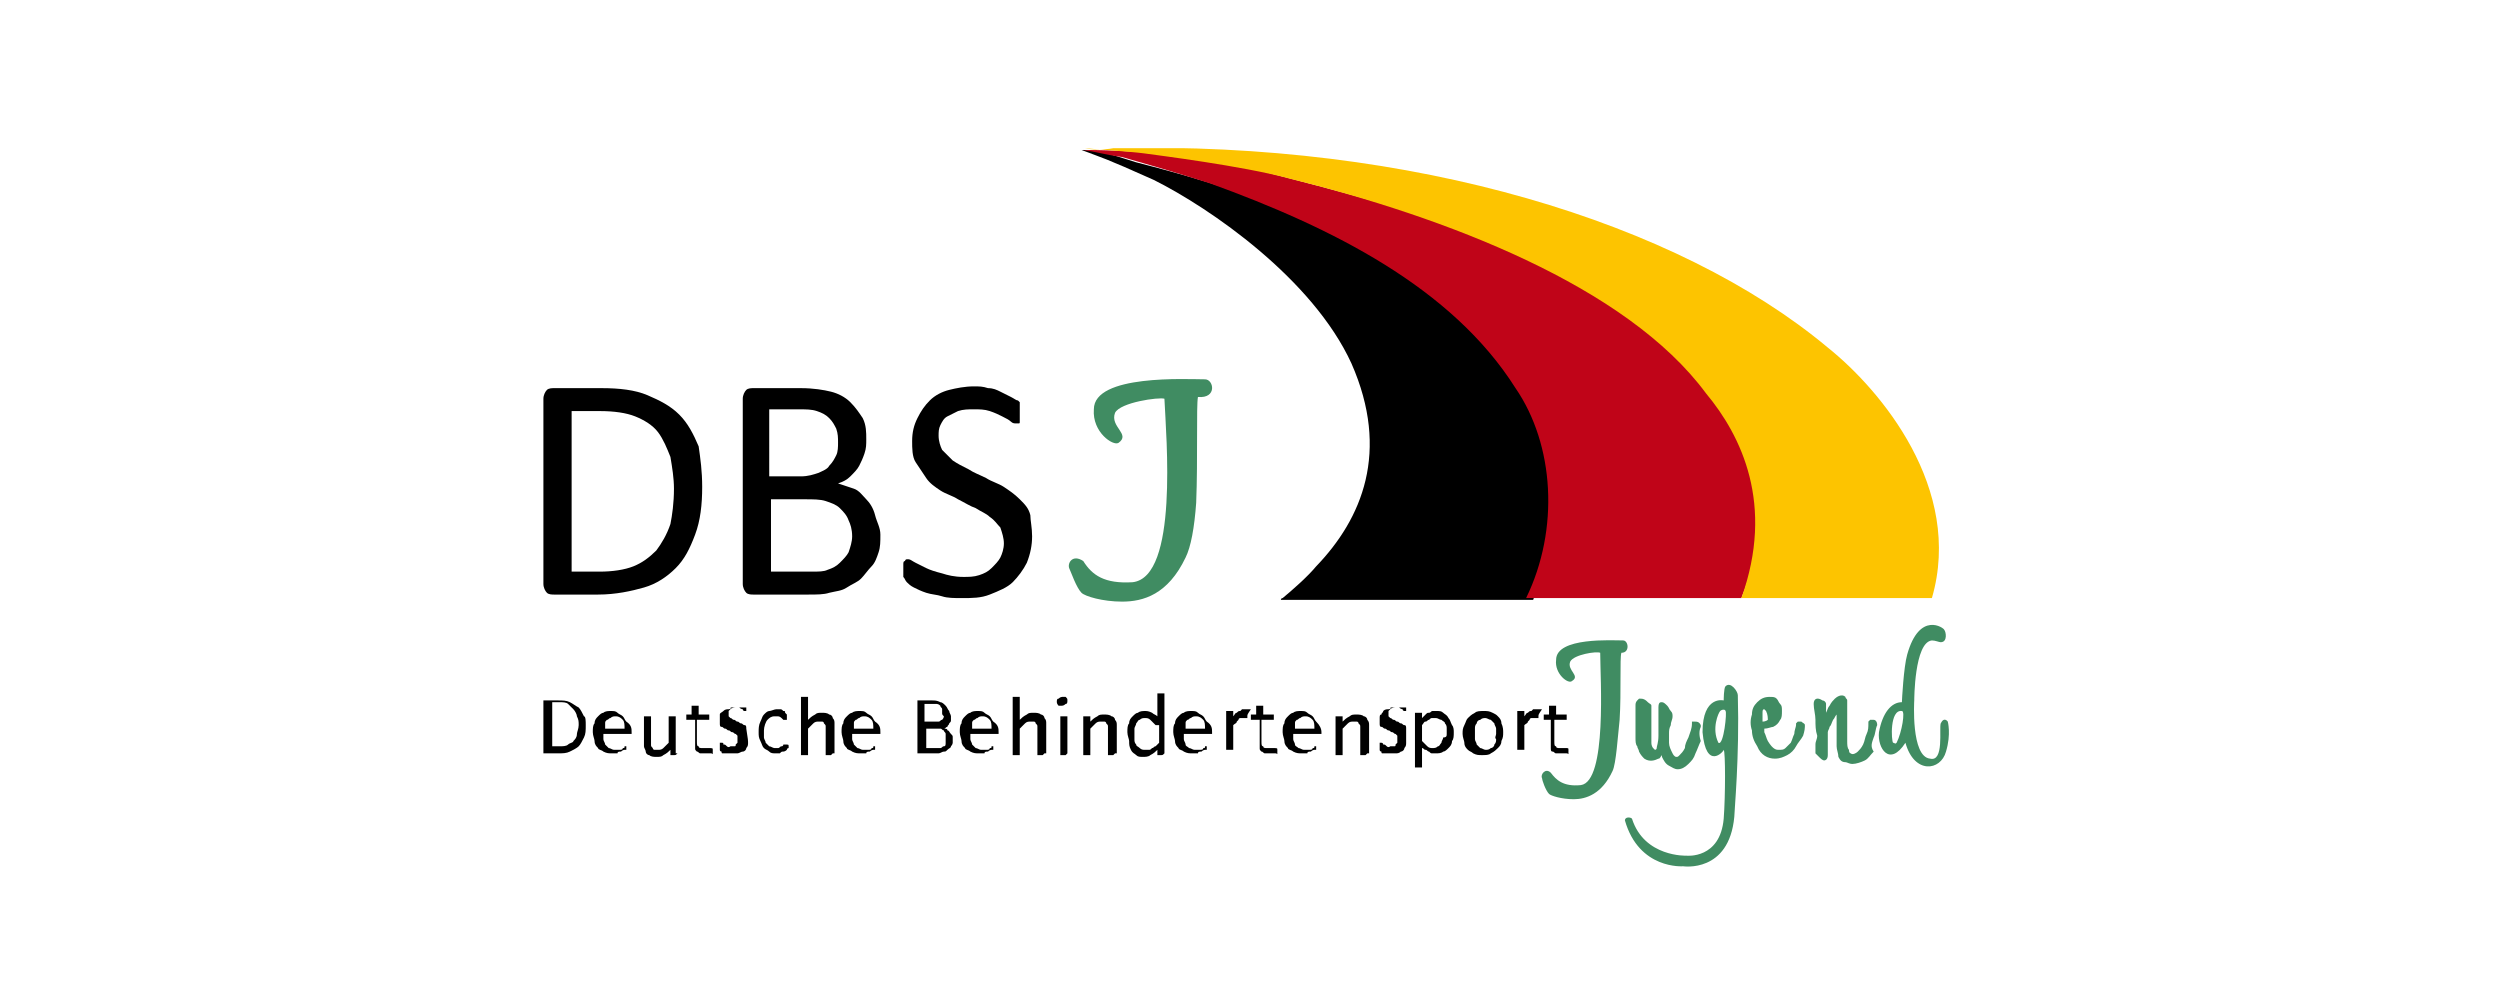 <svg xmlns="http://www.w3.org/2000/svg" xmlns:xlink="http://www.w3.org/1999/xlink" id="Ebene_1" x="0px" y="0px" viewBox="0 0 141.7 56.7" style="enable-background:new 0 0 141.7 56.7;" xml:space="preserve"><style type="text/css">	.st0{clip-path:url(#SVGID_00000142148429400576561570000009749368667686682004_);}	.st1{clip-path:url(#SVGID_00000142148429400576561570000009749368667686682004_);fill:#408C62;}	.st2{clip-path:url(#SVGID_00000142148429400576561570000009749368667686682004_);fill:#C00418;}	.st3{clip-path:url(#SVGID_00000142148429400576561570000009749368667686682004_);fill:#FDC400;}	.st4{clip-path:url(#SVGID_00000142148429400576561570000009749368667686682004_);fill:#8CBB15;}</style><g>	<defs>		<rect id="SVGID_1_" x="30.8" y="8.4" width="79.7" height="40.7"></rect>	</defs>	<clipPath id="SVGID_00000181045148436541969220000015682781102268521630_">		<use xlink:href="#SVGID_1_" style="overflow:visible;"></use>	</clipPath>	<path style="clip-path:url(#SVGID_00000181045148436541969220000015682781102268521630_);" d="M32.8,41.1c0-0.2,0-0.3-0.1-0.5  c0-0.1-0.1-0.3-0.2-0.4c-0.1-0.1-0.2-0.2-0.3-0.3c-0.1-0.1-0.3-0.1-0.5-0.1h-0.4v2.5h0.4c0.2,0,0.4,0,0.5-0.1  c0.1-0.1,0.3-0.1,0.3-0.2c0.1-0.1,0.2-0.2,0.2-0.4C32.7,41.5,32.8,41.3,32.8,41.1 M33.2,41.1c0,0.3,0,0.5-0.1,0.7  c-0.1,0.2-0.2,0.4-0.3,0.5c-0.1,0.1-0.3,0.2-0.5,0.3s-0.4,0.1-0.7,0.1h-0.7c0,0-0.1,0-0.1,0c0,0,0-0.1,0-0.1v-2.8  c0-0.1,0-0.1,0-0.1c0,0,0.1,0,0.1,0h0.7c0.3,0,0.5,0,0.7,0.1c0.2,0.1,0.3,0.2,0.5,0.3c0.1,0.1,0.2,0.3,0.3,0.5  C33.2,40.6,33.2,40.9,33.2,41.1"></path>	<path style="clip-path:url(#SVGID_00000181045148436541969220000015682781102268521630_);" d="M35.4,41.3c0-0.2,0-0.4-0.1-0.5  c-0.1-0.1-0.2-0.2-0.4-0.2c-0.1,0-0.2,0-0.3,0.1c-0.1,0-0.1,0.1-0.2,0.1c-0.1,0.1-0.1,0.1-0.1,0.2c0,0.1,0,0.2,0,0.3H35.4z   M35.8,41.5c0,0.1,0,0.1,0,0.1s-0.1,0-0.1,0h-1.5c0,0.1,0,0.2,0,0.3c0,0.1,0.1,0.2,0.1,0.3c0.1,0.1,0.1,0.1,0.2,0.2  c0.1,0,0.2,0.1,0.3,0.1c0.1,0,0.2,0,0.3,0c0.1,0,0.2,0,0.2-0.1c0.1,0,0.1,0,0.1-0.1c0,0,0.1,0,0.1,0c0,0,0,0,0,0c0,0,0,0,0,0  c0,0,0,0,0,0c0,0,0,0,0,0.1c0,0,0,0,0,0.1c0,0,0,0,0,0c0,0,0,0,0,0c0,0,0,0,0,0c0,0,0,0-0.1,0c0,0-0.1,0-0.2,0.1  c-0.1,0-0.2,0-0.2,0.1c-0.1,0-0.2,0-0.3,0c-0.2,0-0.3,0-0.5-0.1c-0.1-0.1-0.3-0.1-0.3-0.2c-0.1-0.1-0.2-0.2-0.2-0.4  c0-0.1-0.1-0.3-0.1-0.5c0-0.2,0-0.4,0.1-0.5c0-0.2,0.1-0.3,0.2-0.4c0.1-0.1,0.2-0.2,0.3-0.2c0.1-0.1,0.3-0.1,0.4-0.1  c0.2,0,0.3,0,0.4,0.1c0.1,0.1,0.2,0.1,0.3,0.2c0.1,0.1,0.1,0.2,0.2,0.3C35.8,41.1,35.8,41.3,35.8,41.5L35.8,41.5z"></path>	<path style="clip-path:url(#SVGID_00000181045148436541969220000015682781102268521630_);" d="M38.4,42.7  C38.4,42.7,38.4,42.7,38.4,42.7C38.4,42.7,38.4,42.7,38.4,42.7C38.3,42.7,38.3,42.7,38.4,42.7c-0.1,0.1-0.1,0.1-0.2,0.1  c0,0-0.1,0-0.1,0c0,0,0,0-0.1,0c0,0,0,0,0,0c0,0,0,0,0,0v-0.3c-0.1,0.1-0.2,0.2-0.4,0.3c-0.1,0.1-0.2,0.1-0.4,0.1  c-0.1,0-0.3,0-0.4-0.1c-0.1,0-0.2-0.1-0.2-0.2s-0.1-0.2-0.1-0.3c0-0.1,0-0.2,0-0.4v-1.3c0,0,0,0,0,0c0,0,0,0,0,0c0,0,0,0,0.1,0  c0,0,0.1,0,0.1,0s0.1,0,0.1,0c0,0,0,0,0.1,0c0,0,0,0,0,0c0,0,0,0,0,0v1.3c0,0.1,0,0.2,0,0.3c0,0.1,0,0.1,0.1,0.2  c0,0.1,0.1,0.1,0.1,0.1c0.1,0,0.1,0,0.2,0c0.1,0,0.2,0,0.3-0.1c0.1-0.1,0.2-0.2,0.3-0.3v-1.5c0,0,0,0,0,0c0,0,0,0,0,0  c0,0,0,0,0.1,0c0,0,0.1,0,0.1,0s0.1,0,0.1,0c0,0,0,0,0.1,0c0,0,0,0,0,0c0,0,0,0,0,0V42.7z"></path>	<path style="clip-path:url(#SVGID_00000181045148436541969220000015682781102268521630_);" d="M40.4,42.5c0,0,0,0.1,0,0.1  c0,0,0,0,0,0.1s0,0-0.1,0c0,0-0.1,0-0.1,0c0,0-0.1,0-0.1,0c0,0-0.1,0-0.1,0c-0.1,0-0.2,0-0.3,0c-0.1,0-0.1-0.1-0.2-0.1  c-0.1-0.1-0.1-0.1-0.1-0.2c0-0.1,0-0.2,0-0.3v-1.3H39c0,0,0,0-0.1,0c0,0,0-0.1,0-0.1c0,0,0-0.1,0-0.1c0,0,0,0,0-0.1c0,0,0,0,0,0  c0,0,0,0,0,0h0.3v-0.5c0,0,0,0,0,0c0,0,0,0,0,0c0,0,0,0,0.1,0c0,0,0.1,0,0.1,0s0.1,0,0.1,0c0,0,0,0,0.1,0c0,0,0,0,0,0c0,0,0,0,0,0  v0.5h0.6c0,0,0,0,0,0c0,0,0,0,0,0c0,0,0,0,0,0.1c0,0,0,0,0,0.1c0,0.1,0,0.1,0,0.1c0,0,0,0-0.1,0h-0.6V42c0,0.2,0,0.3,0.1,0.3  c0,0.1,0.1,0.1,0.2,0.1c0,0,0.1,0,0.1,0c0,0,0.1,0,0.1,0c0,0,0,0,0.1,0c0,0,0,0,0,0c0,0,0,0,0,0c0,0,0,0,0,0  C40.4,42.4,40.4,42.4,40.4,42.5C40.4,42.5,40.4,42.5,40.4,42.5"></path>	<path style="clip-path:url(#SVGID_00000181045148436541969220000015682781102268521630_);" d="M42.4,42.1c0,0.1,0,0.2-0.1,0.3  c0,0.1-0.1,0.2-0.2,0.2s-0.2,0.1-0.3,0.1c-0.1,0-0.2,0-0.4,0c-0.1,0-0.2,0-0.2,0c-0.1,0-0.1,0-0.2,0c-0.1,0-0.1,0-0.1-0.1  c0,0-0.1,0-0.1-0.1c0,0,0,0,0-0.1c0,0,0-0.1,0-0.1c0,0,0-0.1,0-0.1c0,0,0,0,0-0.1c0,0,0,0,0,0c0,0,0,0,0,0c0,0,0,0,0.1,0  s0.1,0,0.1,0.1c0.1,0,0.1,0,0.2,0.1s0.2,0,0.2,0c0.1,0,0.1,0,0.2,0c0.1,0,0.1,0,0.1-0.1c0,0,0.1-0.1,0.1-0.1c0,0,0-0.1,0-0.2  c0-0.1,0-0.1,0-0.2c0,0-0.1-0.1-0.1-0.1c-0.1,0-0.1-0.1-0.2-0.1c-0.1,0-0.1-0.1-0.2-0.1c-0.1,0-0.1-0.1-0.2-0.1  c-0.1,0-0.1-0.1-0.2-0.1c-0.1,0-0.1-0.1-0.1-0.2c0-0.1,0-0.2,0-0.3c0-0.1,0-0.2,0-0.2c0-0.1,0.1-0.1,0.2-0.2  c0.1-0.1,0.2-0.1,0.3-0.1c0.1,0,0.2-0.1,0.4-0.1c0.1,0,0.1,0,0.2,0c0.1,0,0.1,0,0.2,0c0,0,0.1,0,0.1,0c0,0,0.1,0,0.1,0c0,0,0,0,0,0  c0,0,0,0,0,0c0,0,0,0,0,0c0,0,0,0,0,0.1c0,0,0,0.1,0,0.1c0,0,0,0,0,0c0,0,0,0,0,0c0,0,0,0,0,0c0,0,0,0-0.1,0c0,0-0.1,0-0.1-0.1  c0,0-0.1,0-0.2-0.1c-0.1,0-0.1,0-0.2,0c-0.1,0-0.1,0-0.2,0c-0.1,0-0.1,0-0.1,0.1c0,0-0.1,0.1-0.1,0.1c0,0,0,0.1,0,0.1  c0,0.1,0,0.1,0,0.2c0,0,0.1,0.1,0.1,0.1c0.1,0,0.1,0.1,0.2,0.1c0.1,0,0.1,0.1,0.2,0.1c0.1,0,0.1,0.1,0.2,0.1c0.1,0,0.1,0.1,0.2,0.1  c0.1,0,0.1,0.1,0.1,0.2C42.4,41.9,42.4,42,42.4,42.1"></path>	<path style="clip-path:url(#SVGID_00000181045148436541969220000015682781102268521630_);" d="M44.7,42.3  C44.7,42.4,44.7,42.4,44.7,42.3c0,0.1,0,0.1,0,0.1c0,0,0,0,0,0c0,0,0,0,0,0c0,0-0.1,0-0.1,0.1c0,0-0.1,0.1-0.2,0.1  c-0.1,0-0.1,0-0.2,0.1c-0.1,0-0.1,0-0.2,0c-0.2,0-0.3,0-0.4-0.1c-0.1-0.1-0.2-0.1-0.3-0.2c-0.1-0.1-0.1-0.2-0.2-0.4  s-0.1-0.3-0.1-0.5c0-0.2,0-0.4,0.1-0.6s0.1-0.3,0.2-0.4c0.1-0.1,0.2-0.2,0.3-0.2s0.3-0.1,0.4-0.1c0.1,0,0.1,0,0.2,0  c0.1,0,0.1,0,0.2,0.1c0.1,0,0.1,0,0.1,0.1c0,0,0.1,0.1,0.1,0.1c0,0,0,0,0,0c0,0,0,0,0,0c0,0,0,0,0,0.1c0,0,0,0,0,0.1  c0,0.1,0,0.1,0,0.1c0,0,0,0-0.1,0c0,0-0.1,0-0.1,0c0,0-0.1-0.1-0.1-0.1c0,0-0.1-0.1-0.2-0.1c-0.1,0-0.2,0-0.2,0  c-0.2,0-0.3,0.1-0.4,0.2c-0.1,0.1-0.2,0.4-0.2,0.6c0,0.1,0,0.3,0,0.4c0,0.1,0.1,0.2,0.1,0.3c0.1,0.1,0.1,0.1,0.2,0.2  c0.1,0,0.2,0.1,0.3,0.1c0.1,0,0.2,0,0.2,0c0.1,0,0.1-0.1,0.2-0.1c0.1,0,0.1-0.1,0.1-0.1c0,0,0.1,0,0.1,0c0,0,0,0,0,0c0,0,0,0,0,0  C44.7,42.2,44.7,42.2,44.7,42.3C44.7,42.3,44.7,42.3,44.7,42.3"></path>	<path style="clip-path:url(#SVGID_00000181045148436541969220000015682781102268521630_);" d="M47.2,42.7  C47.2,42.7,47.2,42.7,47.2,42.7C47.2,42.7,47.2,42.7,47.2,42.7c-0.1,0.1-0.1,0.1-0.1,0.1s-0.1,0-0.1,0c0,0-0.1,0-0.1,0  c0,0,0,0-0.1,0c0,0,0,0,0,0c0,0,0,0,0,0v-1.3c0-0.1,0-0.2,0-0.3c0-0.1,0-0.1-0.1-0.2c0-0.1-0.1-0.1-0.1-0.1c-0.1,0-0.1,0-0.2,0  c-0.1,0-0.2,0-0.3,0.1c-0.1,0.1-0.2,0.2-0.3,0.3v1.5c0,0,0,0,0,0c0,0,0,0,0,0c0,0,0,0-0.1,0s-0.1,0-0.1,0c0,0-0.1,0-0.1,0  c0,0,0,0-0.1,0c0,0,0,0,0,0c0,0,0,0,0,0v-3.3c0,0,0,0,0,0c0,0,0,0,0,0c0,0,0,0,0.1,0c0,0,0.1,0,0.1,0c0,0,0.1,0,0.1,0  c0,0,0,0,0.1,0s0,0,0,0c0,0,0,0,0,0v1.3c0.1-0.1,0.2-0.2,0.4-0.3c0.1-0.1,0.2-0.1,0.4-0.1c0.1,0,0.3,0,0.4,0.1  c0.1,0,0.2,0.1,0.2,0.2c0.1,0.1,0.1,0.2,0.1,0.3s0,0.2,0,0.4V42.7z"></path>	<path style="clip-path:url(#SVGID_00000181045148436541969220000015682781102268521630_);" d="M49.5,41.3c0-0.2,0-0.4-0.1-0.5  c-0.1-0.1-0.2-0.2-0.4-0.2c-0.1,0-0.2,0-0.3,0.1c-0.1,0-0.1,0.1-0.2,0.1c-0.1,0.1-0.1,0.1-0.1,0.2c0,0.1,0,0.2,0,0.3H49.5z   M49.9,41.5c0,0.1,0,0.1,0,0.1s-0.1,0-0.1,0h-1.5c0,0.1,0,0.2,0,0.3c0,0.1,0.1,0.2,0.1,0.3c0.1,0.1,0.1,0.1,0.2,0.2  c0.1,0,0.2,0.1,0.3,0.1c0.1,0,0.2,0,0.3,0c0.1,0,0.2,0,0.2-0.1c0.1,0,0.1,0,0.1-0.1c0,0,0.1,0,0.1,0c0,0,0,0,0,0c0,0,0,0,0,0  c0,0,0,0,0,0c0,0,0,0,0,0.1c0,0,0,0,0,0.1c0,0,0,0,0,0c0,0,0,0,0,0c0,0,0,0,0,0c0,0,0,0-0.1,0c0,0-0.1,0-0.2,0.1  c-0.1,0-0.2,0-0.2,0.1c-0.1,0-0.2,0-0.3,0c-0.2,0-0.3,0-0.5-0.1c-0.1-0.1-0.3-0.1-0.3-0.2c-0.1-0.1-0.2-0.2-0.2-0.4  c0-0.1-0.1-0.3-0.1-0.5c0-0.2,0-0.4,0.1-0.5c0-0.2,0.1-0.3,0.2-0.4c0.1-0.1,0.2-0.2,0.3-0.2c0.1-0.1,0.3-0.1,0.4-0.1  c0.2,0,0.3,0,0.4,0.1c0.1,0.1,0.2,0.1,0.3,0.2c0.1,0.1,0.1,0.2,0.2,0.3C49.9,41.1,49.9,41.3,49.9,41.5L49.9,41.5z"></path>	<path style="clip-path:url(#SVGID_00000181045148436541969220000015682781102268521630_);" d="M53.6,41.8c0-0.1,0-0.2,0-0.2  c0-0.1-0.1-0.1-0.1-0.2c-0.1,0-0.1-0.1-0.2-0.1c-0.1,0-0.2,0-0.3,0h-0.5v1.1H53c0.1,0,0.2,0,0.3,0c0.1,0,0.1-0.1,0.2-0.1  c0.1,0,0.1-0.1,0.1-0.2C53.6,42,53.6,41.9,53.6,41.8 M53.4,40.4c0-0.1,0-0.1,0-0.2c0-0.1-0.1-0.1-0.1-0.2c0,0-0.1-0.1-0.2-0.1  c-0.1,0-0.2,0-0.3,0h-0.4v1h0.5c0.1,0,0.2,0,0.3,0c0.1,0,0.1-0.1,0.2-0.1c0,0,0.1-0.1,0.1-0.2C53.4,40.5,53.4,40.5,53.4,40.4   M54,41.8c0,0.1,0,0.2,0,0.3c0,0.1-0.1,0.2-0.1,0.2c0,0.1-0.1,0.1-0.2,0.2c-0.1,0.1-0.1,0.1-0.2,0.1c-0.1,0-0.2,0.1-0.3,0.1  c-0.1,0-0.2,0-0.3,0h-0.8c0,0-0.1,0-0.1,0c0,0,0-0.1,0-0.1v-2.8c0-0.1,0-0.1,0-0.1c0,0,0.1,0,0.1,0h0.7c0.2,0,0.3,0,0.5,0.1  c0.1,0,0.2,0.1,0.3,0.2c0.1,0.1,0.1,0.2,0.2,0.3c0,0.1,0.1,0.2,0.1,0.3c0,0.1,0,0.1,0,0.2c0,0.1,0,0.1-0.1,0.2  c0,0.1-0.1,0.1-0.1,0.2c-0.1,0-0.1,0.1-0.2,0.1c0.1,0,0.2,0,0.2,0.1c0.1,0,0.1,0.1,0.2,0.2c0.1,0.1,0.1,0.1,0.1,0.2  C54,41.6,54,41.7,54,41.8"></path>	<path style="clip-path:url(#SVGID_00000181045148436541969220000015682781102268521630_);" d="M56.2,41.3c0-0.2,0-0.4-0.1-0.5  c-0.1-0.1-0.2-0.2-0.4-0.2c-0.1,0-0.2,0-0.3,0.1c-0.1,0-0.1,0.1-0.2,0.1c-0.1,0.1-0.1,0.1-0.1,0.2c0,0.1,0,0.2,0,0.3H56.2z   M56.6,41.5c0,0.1,0,0.1,0,0.1s-0.1,0-0.1,0H55c0,0.1,0,0.2,0,0.3c0,0.1,0.1,0.2,0.1,0.3c0.1,0.1,0.1,0.1,0.2,0.2  c0.1,0,0.2,0.1,0.3,0.1c0.1,0,0.2,0,0.3,0c0.1,0,0.2,0,0.2-0.1c0.1,0,0.1,0,0.1-0.1c0,0,0.1,0,0.1,0c0,0,0,0,0,0c0,0,0,0,0,0  c0,0,0,0,0,0c0,0,0,0,0,0.1c0,0,0,0,0,0.1c0,0,0,0,0,0c0,0,0,0,0,0c0,0,0,0,0,0c0,0,0,0-0.1,0c0,0-0.1,0-0.2,0.1  c-0.1,0-0.2,0-0.2,0.1c-0.1,0-0.2,0-0.3,0c-0.2,0-0.3,0-0.5-0.1c-0.1-0.1-0.3-0.1-0.3-0.2c-0.1-0.1-0.2-0.2-0.2-0.4  c0-0.1-0.1-0.3-0.1-0.5c0-0.2,0-0.4,0.1-0.5c0-0.2,0.1-0.3,0.2-0.4c0.1-0.1,0.2-0.2,0.3-0.2c0.1-0.1,0.3-0.1,0.4-0.1  c0.2,0,0.3,0,0.4,0.1c0.1,0.1,0.2,0.1,0.3,0.2c0.1,0.1,0.1,0.2,0.2,0.3C56.6,41.1,56.6,41.3,56.6,41.5L56.6,41.5z"></path>	<path style="clip-path:url(#SVGID_00000181045148436541969220000015682781102268521630_);" d="M59.2,42.7  C59.2,42.7,59.2,42.7,59.2,42.7C59.2,42.7,59.2,42.7,59.2,42.7c-0.1,0.1-0.1,0.1-0.1,0.1c0,0-0.1,0-0.1,0c0,0-0.1,0-0.1,0  c0,0,0,0-0.1,0c0,0,0,0,0,0c0,0,0,0,0,0v-1.3c0-0.1,0-0.2,0-0.3c0-0.1,0-0.1-0.1-0.2c0-0.1-0.1-0.1-0.1-0.1c-0.1,0-0.1,0-0.2,0  c-0.1,0-0.2,0-0.3,0.1c-0.1,0.1-0.2,0.2-0.3,0.3v1.5c0,0,0,0,0,0c0,0,0,0,0,0c0,0,0,0-0.1,0c0,0-0.1,0-0.1,0c0,0-0.1,0-0.1,0  s0,0-0.1,0c0,0,0,0,0,0c0,0,0,0,0,0v-3.3c0,0,0,0,0,0c0,0,0,0,0,0c0,0,0,0,0.1,0c0,0,0.1,0,0.1,0c0,0,0.1,0,0.1,0c0,0,0,0,0.1,0  c0,0,0,0,0,0c0,0,0,0,0,0v1.3c0.1-0.1,0.2-0.2,0.4-0.3c0.1-0.1,0.2-0.1,0.4-0.1c0.1,0,0.3,0,0.4,0.1c0.1,0,0.2,0.1,0.2,0.2  c0.1,0.1,0.1,0.2,0.1,0.3s0,0.2,0,0.4V42.7z"></path>	<path style="clip-path:url(#SVGID_00000181045148436541969220000015682781102268521630_);" d="M60.5,42.7  C60.5,42.7,60.5,42.7,60.5,42.7C60.5,42.7,60.4,42.7,60.5,42.7c-0.1,0.1-0.1,0.1-0.1,0.1c0,0-0.1,0-0.1,0c0,0-0.1,0-0.1,0  c0,0,0,0-0.1,0c0,0,0,0,0,0s0,0,0,0v-2.2c0,0,0,0,0,0c0,0,0,0,0,0c0,0,0,0,0.1,0c0,0,0.1,0,0.1,0c0,0,0.1,0,0.1,0c0,0,0,0,0.1,0  c0,0,0,0,0,0c0,0,0,0,0,0V42.7z M60.5,39.7c0,0.1,0,0.2-0.1,0.2c0,0-0.1,0.1-0.2,0.1c-0.1,0-0.2,0-0.2,0c0,0-0.1-0.1-0.1-0.2  c0-0.1,0-0.2,0.1-0.2c0,0,0.1-0.1,0.2-0.1c0.1,0,0.2,0,0.2,0C60.5,39.6,60.5,39.6,60.5,39.7"></path>	<path style="clip-path:url(#SVGID_00000181045148436541969220000015682781102268521630_);" d="M63.2,42.7  C63.2,42.7,63.2,42.7,63.2,42.7C63.2,42.7,63.2,42.7,63.2,42.7c-0.1,0.1-0.1,0.1-0.1,0.1c0,0-0.1,0-0.1,0c0,0-0.1,0-0.1,0  c0,0,0,0-0.1,0c0,0,0,0,0,0c0,0,0,0,0,0v-1.3c0-0.1,0-0.2,0-0.3c0-0.1,0-0.1-0.1-0.2c0-0.1-0.1-0.1-0.1-0.1c-0.1,0-0.1,0-0.2,0  c-0.1,0-0.2,0-0.3,0.1c-0.1,0.1-0.2,0.2-0.3,0.3v1.5c0,0,0,0,0,0c0,0,0,0,0,0c0,0,0,0-0.1,0s-0.1,0-0.1,0c0,0-0.1,0-0.1,0  c0,0,0,0-0.1,0c0,0,0,0,0,0c0,0,0,0,0,0v-2.2c0,0,0,0,0,0c0,0,0,0,0,0c0,0,0,0,0.1,0c0,0,0.1,0,0.1,0c0,0,0.1,0,0.1,0  c0,0,0,0,0.1,0c0,0,0,0,0,0c0,0,0,0,0,0v0.3c0.1-0.1,0.2-0.2,0.4-0.3c0.1-0.1,0.2-0.1,0.4-0.1c0.1,0,0.3,0,0.4,0.1  c0.1,0,0.2,0.1,0.2,0.2c0.1,0.1,0.1,0.2,0.1,0.3s0,0.2,0,0.4V42.7z"></path>	<path style="clip-path:url(#SVGID_00000181045148436541969220000015682781102268521630_);" d="M65.5,41.1c-0.1-0.1-0.2-0.2-0.3-0.3  c-0.1-0.1-0.2-0.1-0.3-0.1c-0.1,0-0.2,0-0.3,0.1c-0.1,0-0.1,0.1-0.2,0.2c0,0.1-0.1,0.2-0.1,0.3c0,0.1,0,0.2,0,0.3  c0,0.1,0,0.2,0,0.3c0,0.1,0,0.2,0.1,0.3c0,0.1,0.1,0.1,0.2,0.2s0.2,0.1,0.3,0.1c0.1,0,0.1,0,0.2,0c0.1,0,0.1,0,0.2-0.1  c0.1,0,0.1-0.1,0.2-0.1c0.1-0.1,0.1-0.1,0.2-0.2V41.1z M66,42.7C66,42.7,65.9,42.7,66,42.7C65.9,42.7,65.9,42.7,66,42.7  C65.9,42.7,65.9,42.7,66,42.7c-0.1,0.1-0.1,0.1-0.2,0.1c0,0-0.1,0-0.1,0c0,0,0,0-0.1,0c0,0,0,0,0,0c0,0,0,0,0,0v-0.3  c-0.1,0.1-0.2,0.2-0.4,0.3c-0.1,0.1-0.3,0.1-0.4,0.1c-0.2,0-0.3,0-0.4-0.1c-0.1-0.1-0.2-0.1-0.3-0.3S64,42.2,64,42  c0-0.1-0.1-0.3-0.1-0.5c0-0.2,0-0.4,0.1-0.5c0-0.2,0.1-0.3,0.2-0.4c0.1-0.1,0.2-0.2,0.3-0.2c0.1-0.1,0.3-0.1,0.4-0.1  c0.1,0,0.2,0,0.4,0.1c0.1,0.1,0.2,0.1,0.3,0.2v-1.3c0,0,0,0,0,0c0,0,0,0,0,0c0,0,0,0,0.1,0c0,0,0.1,0,0.1,0c0,0,0.1,0,0.1,0  c0,0,0,0,0.1,0s0,0,0,0c0,0,0,0,0,0V42.7z"></path>	<path style="clip-path:url(#SVGID_00000181045148436541969220000015682781102268521630_);" d="M68.3,41.3c0-0.2,0-0.4-0.1-0.5  c-0.1-0.1-0.2-0.2-0.4-0.2c-0.1,0-0.2,0-0.3,0.1c-0.1,0-0.1,0.1-0.2,0.1c-0.1,0.1-0.1,0.1-0.1,0.2c0,0.1,0,0.2,0,0.3H68.3z   M68.7,41.5c0,0.1,0,0.1,0,0.1s-0.1,0-0.1,0h-1.5c0,0.1,0,0.2,0,0.3c0,0.1,0.1,0.2,0.1,0.3s0.1,0.1,0.2,0.2c0.1,0,0.2,0.1,0.3,0.1  c0.1,0,0.2,0,0.3,0c0.1,0,0.2,0,0.2-0.1c0.1,0,0.1,0,0.1-0.1c0,0,0.1,0,0.1,0c0,0,0,0,0,0c0,0,0,0,0,0c0,0,0,0,0,0c0,0,0,0,0,0.1  c0,0,0,0,0,0.1c0,0,0,0,0,0s0,0,0,0c0,0,0,0,0,0c0,0,0,0-0.1,0c0,0-0.1,0-0.2,0.1c-0.1,0-0.2,0-0.2,0.1c-0.1,0-0.2,0-0.3,0  c-0.2,0-0.3,0-0.5-0.1c-0.1-0.1-0.3-0.1-0.3-0.2c-0.1-0.1-0.2-0.2-0.2-0.4c0-0.1-0.1-0.3-0.1-0.5c0-0.2,0-0.4,0.1-0.5  c0-0.2,0.1-0.3,0.2-0.4c0.1-0.1,0.2-0.2,0.3-0.2c0.1-0.1,0.3-0.1,0.4-0.1c0.2,0,0.3,0,0.4,0.1c0.1,0.1,0.2,0.1,0.3,0.2  c0.1,0.1,0.1,0.2,0.2,0.3C68.7,41.1,68.7,41.3,68.7,41.5L68.7,41.5z"></path>	<path style="clip-path:url(#SVGID_00000181045148436541969220000015682781102268521630_);" d="M70.7,40.6  C70.7,40.6,70.7,40.7,70.7,40.6c0,0.1,0,0.1,0,0.1c0,0,0,0,0,0c0,0,0,0,0,0s0,0,0,0c0,0,0,0-0.1,0c0,0-0.1,0-0.1,0c0,0-0.1,0-0.1,0  c0,0-0.1,0-0.1,0c0,0-0.1,0-0.1,0.1c0,0-0.1,0.1-0.1,0.1c0,0.1-0.1,0.1-0.2,0.2v1.4c0,0,0,0,0,0c0,0,0,0,0,0c0,0,0,0-0.1,0  c0,0-0.1,0-0.1,0c0,0-0.1,0-0.1,0c0,0,0,0-0.1,0c0,0,0,0,0,0c0,0,0,0,0,0v-2.2c0,0,0,0,0,0c0,0,0,0,0,0c0,0,0,0,0.1,0  c0,0,0.1,0,0.1,0c0,0,0.1,0,0.1,0c0,0,0,0,0.1,0c0,0,0,0,0,0c0,0,0,0,0,0v0.3c0.1-0.1,0.1-0.2,0.2-0.2c0.1-0.1,0.1-0.1,0.2-0.1  c0,0,0.1-0.1,0.1-0.1c0,0,0.1,0,0.1,0c0,0,0,0,0.1,0c0,0,0.1,0,0.1,0c0,0,0.1,0,0.1,0c0,0,0,0,0.1,0c0,0,0,0,0,0c0,0,0,0,0,0  C70.7,40.5,70.7,40.5,70.7,40.6C70.7,40.5,70.7,40.6,70.7,40.6"></path>	<path style="clip-path:url(#SVGID_00000181045148436541969220000015682781102268521630_);" d="M72.4,42.5c0,0,0,0.1,0,0.1  c0,0,0,0,0,0.1s0,0-0.1,0c0,0-0.1,0-0.1,0s-0.1,0-0.1,0c0,0-0.1,0-0.1,0c-0.1,0-0.2,0-0.3,0c-0.1,0-0.1-0.1-0.2-0.1  c-0.1-0.1-0.1-0.1-0.1-0.2c0-0.1,0-0.2,0-0.3v-1.3H71c0,0,0,0-0.1,0c0,0,0-0.1,0-0.1c0,0,0-0.1,0-0.1c0,0,0,0,0-0.1c0,0,0,0,0,0  c0,0,0,0,0,0h0.3v-0.5c0,0,0,0,0,0c0,0,0,0,0,0c0,0,0,0,0.1,0c0,0,0.1,0,0.1,0s0.1,0,0.1,0c0,0,0,0,0.1,0c0,0,0,0,0,0c0,0,0,0,0,0  v0.5h0.6c0,0,0,0,0,0c0,0,0,0,0,0c0,0,0,0,0,0.1s0,0,0,0.1c0,0.1,0,0.1,0,0.1c0,0,0,0-0.1,0h-0.6V42c0,0.2,0,0.3,0.1,0.3  c0,0.1,0.1,0.1,0.2,0.1c0,0,0.1,0,0.1,0c0,0,0.1,0,0.1,0c0,0,0,0,0.1,0c0,0,0,0,0,0c0,0,0,0,0,0c0,0,0,0,0,0  C72.4,42.4,72.4,42.4,72.4,42.5C72.4,42.5,72.4,42.5,72.4,42.5"></path>	<path style="clip-path:url(#SVGID_00000181045148436541969220000015682781102268521630_);" d="M74.5,41.3c0-0.2,0-0.4-0.1-0.5  c-0.1-0.1-0.2-0.2-0.4-0.2c-0.1,0-0.2,0-0.3,0.1c-0.1,0-0.1,0.1-0.2,0.1c-0.1,0.1-0.1,0.1-0.1,0.2c0,0.1,0,0.2,0,0.3H74.5z   M74.9,41.5c0,0.1,0,0.1,0,0.1s-0.1,0-0.1,0h-1.5c0,0.1,0,0.2,0,0.3c0,0.1,0.1,0.2,0.1,0.3s0.1,0.1,0.2,0.2c0.1,0,0.2,0.1,0.3,0.1  c0.1,0,0.2,0,0.3,0c0.1,0,0.2,0,0.2-0.1c0.1,0,0.1,0,0.1-0.1c0,0,0.1,0,0.1,0c0,0,0,0,0,0c0,0,0,0,0,0c0,0,0,0,0,0c0,0,0,0,0,0.1  c0,0,0,0,0,0.1c0,0,0,0,0,0c0,0,0,0,0,0c0,0,0,0,0,0c0,0,0,0-0.1,0c0,0-0.1,0-0.2,0.1c-0.1,0-0.2,0-0.2,0.1c-0.1,0-0.2,0-0.3,0  c-0.2,0-0.3,0-0.5-0.1c-0.1-0.1-0.3-0.1-0.3-0.2c-0.1-0.1-0.2-0.2-0.2-0.4c0-0.1-0.1-0.3-0.1-0.5c0-0.2,0-0.4,0.1-0.5  c0-0.2,0.1-0.3,0.2-0.4c0.1-0.1,0.2-0.2,0.3-0.2c0.1-0.1,0.3-0.1,0.4-0.1c0.2,0,0.3,0,0.4,0.1c0.1,0.1,0.2,0.1,0.3,0.2  c0.1,0.1,0.1,0.2,0.2,0.3C74.8,41.1,74.9,41.3,74.9,41.5L74.9,41.5z"></path>	<path style="clip-path:url(#SVGID_00000181045148436541969220000015682781102268521630_);" d="M77.5,42.7  C77.5,42.7,77.5,42.7,77.5,42.7C77.5,42.7,77.4,42.7,77.5,42.7c-0.1,0.1-0.1,0.1-0.1,0.1s-0.1,0-0.1,0c0,0-0.1,0-0.1,0  c0,0,0,0-0.1,0c0,0,0,0,0,0c0,0,0,0,0,0v-1.3c0-0.1,0-0.2,0-0.3c0-0.1,0-0.1-0.1-0.2c0-0.1-0.1-0.1-0.1-0.1c-0.1,0-0.1,0-0.2,0  c-0.1,0-0.2,0-0.3,0.1c-0.1,0.1-0.2,0.2-0.3,0.3v1.5c0,0,0,0,0,0c0,0,0,0,0,0c0,0,0,0-0.1,0c0,0-0.1,0-0.1,0c0,0-0.1,0-0.1,0  s0,0-0.1,0c0,0,0,0,0,0c0,0,0,0,0,0v-2.2c0,0,0,0,0,0c0,0,0,0,0,0c0,0,0,0,0.1,0c0,0,0.1,0,0.1,0c0,0,0.1,0,0.1,0c0,0,0,0,0.1,0  c0,0,0,0,0,0c0,0,0,0,0,0v0.3c0.1-0.1,0.2-0.2,0.4-0.3c0.1-0.1,0.2-0.1,0.4-0.1c0.1,0,0.3,0,0.4,0.1c0.1,0,0.2,0.1,0.2,0.2  c0.1,0.1,0.1,0.2,0.1,0.3c0,0.1,0,0.2,0,0.4V42.7z"></path>	<path style="clip-path:url(#SVGID_00000181045148436541969220000015682781102268521630_);" d="M79.7,42.1c0,0.1,0,0.2-0.1,0.3  c0,0.1-0.1,0.2-0.2,0.2c-0.1,0.1-0.2,0.1-0.3,0.1c-0.1,0-0.2,0-0.3,0c-0.1,0-0.2,0-0.2,0c-0.1,0-0.1,0-0.2,0c-0.1,0-0.1,0-0.1-0.1  c0,0-0.1,0-0.1-0.1c0,0,0,0,0-0.1c0,0,0-0.1,0-0.1c0,0,0-0.1,0-0.1c0,0,0,0,0-0.1c0,0,0,0,0,0c0,0,0,0,0,0c0,0,0,0,0.1,0  c0,0,0.1,0,0.1,0.1c0.1,0,0.1,0,0.2,0.1s0.2,0,0.2,0c0.1,0,0.1,0,0.2,0c0.1,0,0.1,0,0.1-0.1c0,0,0.1-0.1,0.1-0.1c0,0,0-0.1,0-0.2  c0-0.1,0-0.1,0-0.2c0,0-0.1-0.1-0.1-0.1c-0.1,0-0.1-0.1-0.2-0.1c-0.1,0-0.1-0.1-0.2-0.1c-0.1,0-0.1-0.1-0.2-0.1  c-0.1,0-0.1-0.1-0.2-0.1c-0.1,0-0.1-0.1-0.1-0.2c0-0.1,0-0.2,0-0.3c0-0.1,0-0.2,0.1-0.2c0-0.1,0.1-0.1,0.1-0.2  c0.1-0.1,0.2-0.1,0.3-0.1c0.1,0,0.2-0.1,0.4-0.1c0.1,0,0.1,0,0.2,0c0.1,0,0.1,0,0.2,0s0.1,0,0.1,0c0,0,0.1,0,0.1,0c0,0,0,0,0,0  c0,0,0,0,0,0c0,0,0,0,0,0c0,0,0,0,0,0.1c0,0,0,0.1,0,0.1c0,0,0,0,0,0c0,0,0,0,0,0c0,0,0,0,0,0c0,0,0,0-0.1,0c0,0-0.1,0-0.1-0.1  c0,0-0.1,0-0.2-0.1c-0.1,0-0.1,0-0.2,0c-0.1,0-0.1,0-0.2,0c-0.1,0-0.1,0-0.1,0.1c0,0-0.1,0.1-0.1,0.1c0,0,0,0.1,0,0.1  c0,0.1,0,0.1,0,0.2c0,0,0.1,0.1,0.1,0.1c0.1,0,0.1,0.1,0.2,0.1c0.1,0,0.1,0.1,0.2,0.1c0.1,0,0.1,0.1,0.2,0.1c0.1,0,0.1,0.1,0.2,0.1  c0.1,0,0.1,0.1,0.1,0.2C79.7,41.9,79.7,42,79.7,42.1"></path>	<path style="clip-path:url(#SVGID_00000181045148436541969220000015682781102268521630_);" d="M82,41.6c0-0.1,0-0.2,0-0.3  c0-0.1,0-0.2-0.1-0.3c0-0.1-0.1-0.1-0.2-0.2c-0.1,0-0.2-0.1-0.3-0.1c-0.1,0-0.1,0-0.2,0c-0.1,0-0.1,0-0.2,0.1  c-0.1,0-0.1,0.1-0.2,0.1s-0.1,0.1-0.2,0.2V42c0.1,0.1,0.2,0.2,0.3,0.3c0.1,0.1,0.2,0.1,0.3,0.1c0.1,0,0.2,0,0.3-0.1  c0.1,0,0.1-0.1,0.2-0.2c0-0.1,0.1-0.2,0.1-0.3C82,41.8,82,41.7,82,41.6 M82.4,41.5c0,0.2,0,0.4-0.1,0.5c0,0.2-0.1,0.3-0.2,0.4  c-0.1,0.1-0.2,0.2-0.3,0.2c-0.1,0.1-0.3,0.1-0.4,0.1c-0.1,0-0.1,0-0.2,0c-0.1,0-0.1,0-0.2-0.1c-0.1,0-0.1-0.1-0.2-0.1  s-0.1-0.1-0.2-0.1v1.1c0,0,0,0,0,0c0,0,0,0,0,0c0,0,0,0-0.1,0c0,0-0.1,0-0.1,0c0,0-0.1,0-0.1,0c0,0,0,0-0.1,0c0,0,0,0,0,0  c0,0,0,0,0,0v-3.1c0,0,0,0,0,0c0,0,0,0,0,0c0,0,0,0,0.1,0c0,0,0.1,0,0.1,0c0,0,0.1,0,0.1,0c0,0,0,0,0.1,0c0,0,0,0,0,0c0,0,0,0,0,0  v0.3c0.1-0.1,0.1-0.1,0.2-0.2c0.1-0.1,0.1-0.1,0.2-0.1c0.1,0,0.1-0.1,0.2-0.1c0.1,0,0.1,0,0.2,0c0.2,0,0.3,0,0.4,0.1  c0.1,0.1,0.2,0.1,0.3,0.3c0.1,0.1,0.1,0.2,0.2,0.4C82.4,41.2,82.4,41.4,82.4,41.5"></path>	<path style="clip-path:url(#SVGID_00000181045148436541969220000015682781102268521630_);" d="M84.8,41.6c0-0.1,0-0.2,0-0.3  c0-0.1-0.1-0.2-0.1-0.3c-0.1-0.1-0.1-0.1-0.2-0.2c-0.1,0-0.2-0.1-0.3-0.1c-0.1,0-0.2,0-0.3,0.1c-0.1,0-0.2,0.1-0.2,0.2  c-0.1,0.1-0.1,0.2-0.1,0.3c0,0.1,0,0.2,0,0.3c0,0.1,0,0.2,0,0.3c0,0.1,0.1,0.2,0.1,0.3c0.1,0.1,0.1,0.1,0.2,0.2  c0.1,0,0.2,0.1,0.3,0.1c0.1,0,0.2,0,0.3-0.1c0.1,0,0.2-0.1,0.2-0.2c0.1-0.1,0.1-0.2,0.1-0.3C84.7,41.8,84.8,41.7,84.8,41.6   M85.2,41.5c0,0.2,0,0.3-0.1,0.5c0,0.2-0.1,0.3-0.2,0.4c-0.1,0.1-0.2,0.2-0.4,0.3c-0.1,0.1-0.3,0.1-0.5,0.1c-0.2,0-0.3,0-0.5-0.1  c-0.1-0.1-0.2-0.1-0.3-0.2c-0.1-0.1-0.2-0.2-0.2-0.4c0-0.1-0.1-0.3-0.1-0.5c0-0.2,0-0.3,0.1-0.5s0.1-0.3,0.2-0.4  c0.1-0.1,0.2-0.2,0.4-0.3c0.1-0.1,0.3-0.1,0.5-0.1c0.2,0,0.3,0,0.5,0.1s0.2,0.1,0.3,0.2c0.1,0.1,0.2,0.2,0.2,0.4  C85.2,41.2,85.2,41.4,85.2,41.5"></path>	<path style="clip-path:url(#SVGID_00000181045148436541969220000015682781102268521630_);" d="M87.2,40.6  C87.2,40.6,87.2,40.7,87.2,40.6c0,0.1,0,0.1,0,0.1s0,0,0,0c0,0,0,0,0,0s0,0,0,0c0,0,0,0-0.1,0c0,0-0.1,0-0.1,0c0,0-0.1,0-0.1,0  c0,0-0.1,0-0.1,0c0,0-0.1,0-0.1,0.1c0,0-0.1,0.1-0.1,0.1c0,0.1-0.1,0.1-0.2,0.2v1.4c0,0,0,0,0,0c0,0,0,0,0,0c0,0,0,0-0.1,0  c0,0-0.1,0-0.1,0c0,0-0.1,0-0.1,0c0,0,0,0-0.1,0c0,0,0,0,0,0c0,0,0,0,0,0v-2.2c0,0,0,0,0,0c0,0,0,0,0,0c0,0,0,0,0.1,0  c0,0,0.1,0,0.1,0c0,0,0.1,0,0.1,0c0,0,0,0,0.1,0c0,0,0,0,0,0c0,0,0,0,0,0v0.3c0.1-0.1,0.1-0.2,0.2-0.2c0.1-0.1,0.1-0.1,0.2-0.1  c0,0,0.1-0.1,0.1-0.1c0,0,0.1,0,0.1,0c0,0,0,0,0.1,0c0,0,0.1,0,0.1,0c0,0,0.1,0,0.1,0c0,0,0,0,0.1,0c0,0,0,0,0,0c0,0,0,0,0,0  C87.2,40.5,87.2,40.5,87.2,40.6C87.2,40.5,87.2,40.6,87.2,40.6"></path>	<path style="clip-path:url(#SVGID_00000181045148436541969220000015682781102268521630_);" d="M88.9,42.5c0,0,0,0.1,0,0.1  c0,0,0,0,0,0.1s0,0-0.1,0c0,0-0.1,0-0.1,0c0,0-0.1,0-0.1,0c0,0-0.1,0-0.1,0c-0.1,0-0.2,0-0.3,0c-0.1,0-0.1-0.1-0.2-0.1  s-0.1-0.1-0.1-0.2c0-0.1,0-0.2,0-0.3v-1.3h-0.3c0,0,0,0-0.1,0c0,0,0-0.1,0-0.1c0,0,0-0.1,0-0.1c0,0,0,0,0-0.1c0,0,0,0,0,0  c0,0,0,0,0,0h0.3v-0.5c0,0,0,0,0,0c0,0,0,0,0,0c0,0,0,0,0.1,0c0,0,0.1,0,0.1,0s0.1,0,0.1,0c0,0,0,0,0.1,0c0,0,0,0,0,0c0,0,0,0,0,0  v0.5h0.6c0,0,0,0,0,0c0,0,0,0,0,0c0,0,0,0,0,0.1c0,0,0,0,0,0.1c0,0.1,0,0.1,0,0.1c0,0,0,0-0.1,0h-0.6V42c0,0.2,0,0.3,0.1,0.3  c0,0.1,0.1,0.1,0.2,0.1c0,0,0.1,0,0.1,0c0,0,0.1,0,0.1,0c0,0,0,0,0.1,0c0,0,0,0,0,0c0,0,0,0,0,0c0,0,0,0,0,0  C88.9,42.4,88.9,42.4,88.9,42.5C88.9,42.5,88.9,42.5,88.9,42.5"></path>	<path style="clip-path:url(#SVGID_00000181045148436541969220000015682781102268521630_);" d="M38.2,27.7c0-0.6-0.1-1.2-0.2-1.8  c-0.2-0.5-0.4-1-0.7-1.4c-0.3-0.4-0.8-0.7-1.3-0.9c-0.5-0.2-1.2-0.3-2-0.3h-1.6v9.1H34c0.7,0,1.4-0.1,1.9-0.3  c0.5-0.2,0.9-0.5,1.3-0.9c0.3-0.4,0.6-0.9,0.8-1.5C38.1,29.2,38.2,28.5,38.2,27.7 M39.8,27.6c0,1-0.1,1.9-0.4,2.7  c-0.3,0.8-0.6,1.4-1.1,1.9c-0.5,0.5-1.1,0.9-1.8,1.1c-0.7,0.2-1.6,0.4-2.6,0.4h-2.5c-0.1,0-0.3,0-0.4-0.1c-0.1-0.1-0.2-0.3-0.2-0.5  V22.6c0-0.2,0.1-0.4,0.2-0.5c0.1-0.1,0.3-0.1,0.4-0.1h2.7c1,0,1.9,0.1,2.6,0.4c0.7,0.3,1.3,0.6,1.8,1.1c0.5,0.5,0.8,1.1,1.1,1.8  C39.7,26,39.8,26.7,39.8,27.6"></path>	<path style="clip-path:url(#SVGID_00000181045148436541969220000015682781102268521630_);" d="M48.3,30.4c0-0.4-0.1-0.7-0.2-0.9  c-0.1-0.3-0.3-0.5-0.5-0.7c-0.2-0.2-0.5-0.3-0.8-0.4c-0.3-0.1-0.7-0.1-1.2-0.1h-1.9v4.1H46c0.4,0,0.7,0,0.9-0.1  c0.3-0.1,0.5-0.2,0.7-0.4c0.2-0.2,0.4-0.4,0.5-0.6C48.2,31,48.3,30.7,48.3,30.4 M47.5,25.1c0-0.3,0-0.5-0.1-0.8  c-0.1-0.2-0.2-0.4-0.4-0.6c-0.2-0.2-0.4-0.3-0.7-0.4c-0.3-0.1-0.6-0.1-1.1-0.1h-1.6V27h1.8c0.4,0,0.7-0.1,1-0.2  c0.2-0.1,0.5-0.2,0.6-0.4c0.2-0.2,0.3-0.4,0.4-0.6C47.5,25.6,47.5,25.3,47.5,25.1 M49.9,30.3c0,0.4,0,0.7-0.1,1  c-0.1,0.3-0.2,0.6-0.4,0.8c-0.2,0.2-0.4,0.5-0.6,0.7c-0.2,0.2-0.5,0.3-0.8,0.5s-0.6,0.2-1,0.3c-0.3,0.1-0.7,0.1-1.2,0.1h-3.1  c-0.1,0-0.3,0-0.4-0.1c-0.1-0.1-0.2-0.3-0.2-0.5V22.6c0-0.2,0.1-0.4,0.2-0.5c0.1-0.1,0.3-0.1,0.4-0.1h2.7c0.7,0,1.3,0.1,1.7,0.2  c0.4,0.1,0.8,0.3,1.1,0.6c0.3,0.3,0.5,0.6,0.7,0.9c0.2,0.4,0.2,0.8,0.2,1.2c0,0.3,0,0.5-0.1,0.8c-0.1,0.3-0.2,0.5-0.3,0.7  c-0.1,0.2-0.3,0.4-0.5,0.6c-0.2,0.2-0.4,0.3-0.7,0.4c0.3,0.1,0.6,0.2,0.9,0.3s0.5,0.4,0.7,0.6c0.2,0.2,0.4,0.5,0.5,0.9  S49.9,29.9,49.9,30.3"></path>	<path style="clip-path:url(#SVGID_00000181045148436541969220000015682781102268521630_);" d="M58.5,30.4c0,0.5-0.1,1-0.3,1.5  c-0.2,0.4-0.5,0.8-0.8,1.1s-0.8,0.5-1.3,0.7c-0.5,0.2-1,0.2-1.6,0.2c-0.4,0-0.8,0-1.1-0.1c-0.3-0.1-0.6-0.1-0.9-0.2  c-0.3-0.1-0.5-0.2-0.7-0.3c-0.2-0.1-0.3-0.2-0.4-0.3c-0.1-0.1-0.1-0.2-0.2-0.3c0-0.1,0-0.3,0-0.4c0-0.1,0-0.2,0-0.3  c0-0.1,0-0.2,0.1-0.2c0-0.1,0.1-0.1,0.1-0.1c0,0,0.1,0,0.1,0c0.1,0,0.2,0.1,0.4,0.2c0.2,0.1,0.4,0.2,0.6,0.3  c0.2,0.1,0.5,0.2,0.9,0.3c0.3,0.1,0.7,0.2,1.2,0.2c0.3,0,0.6,0,0.9-0.1c0.3-0.1,0.5-0.2,0.7-0.4c0.2-0.2,0.4-0.4,0.5-0.6  c0.1-0.2,0.2-0.5,0.2-0.8c0-0.3-0.1-0.6-0.2-0.9c-0.2-0.2-0.3-0.4-0.6-0.6c-0.2-0.2-0.5-0.3-0.8-0.5c-0.3-0.1-0.6-0.3-1-0.5  c-0.3-0.2-0.7-0.3-1-0.5c-0.3-0.2-0.6-0.4-0.8-0.7c-0.2-0.3-0.4-0.6-0.6-0.9c-0.2-0.3-0.2-0.8-0.2-1.2c0-0.5,0.1-0.9,0.3-1.3  c0.2-0.4,0.4-0.7,0.7-1c0.3-0.3,0.7-0.5,1.1-0.6c0.4-0.1,0.9-0.2,1.4-0.2c0.3,0,0.5,0,0.8,0.1c0.3,0,0.5,0.1,0.7,0.2  c0.2,0.1,0.4,0.2,0.6,0.3c0.2,0.1,0.3,0.2,0.4,0.2c0.1,0.1,0.1,0.1,0.1,0.1c0,0,0,0.1,0,0.1c0,0.1,0,0.1,0,0.2c0,0.1,0,0.2,0,0.3  c0,0.1,0,0.2,0,0.3c0,0.1,0,0.2,0,0.2c0,0.1,0,0.1-0.1,0.1s-0.1,0-0.1,0c-0.1,0-0.2,0-0.3-0.1c-0.1-0.1-0.3-0.2-0.5-0.3  c-0.2-0.1-0.4-0.2-0.7-0.3c-0.3-0.1-0.6-0.1-0.9-0.1c-0.3,0-0.6,0-0.9,0.1c-0.2,0.1-0.4,0.2-0.6,0.3c-0.2,0.1-0.3,0.3-0.4,0.5  c-0.1,0.2-0.1,0.4-0.1,0.6c0,0.3,0.1,0.6,0.2,0.8c0.2,0.2,0.4,0.4,0.6,0.6c0.3,0.2,0.5,0.3,0.9,0.5c0.3,0.2,0.6,0.3,1,0.5  c0.3,0.2,0.7,0.3,1,0.5c0.3,0.2,0.6,0.4,0.9,0.7s0.5,0.5,0.6,0.9C58.4,29.5,58.5,29.9,58.5,30.4"></path>	<path style="clip-path:url(#SVGID_00000181045148436541969220000015682781102268521630_);fill:#408C62;" d="M63.4,25.1  c-0.3,0.2-1.5-0.6-1.4-1.9c0-2,5.3-1.7,6.3-1.7c0.5,0,0.7,1.1-0.4,1c-0.1,0.5,0,3.5-0.1,6c-0.1,1.4-0.3,2.5-0.6,3.1  c-1,2.1-2.4,2.5-3.6,2.5c-1.1,0-2.1-0.3-2.3-0.5c-0.3-0.3-0.6-1.2-0.7-1.4c-0.1-0.3,0.2-0.8,0.8-0.4c0.5,0.8,1.2,1.3,2.8,1.2  c2.6-0.3,1.9-8.2,1.8-10.4c-0.3-0.1-2.5,0.2-2.8,0.8C62.9,24.2,64.1,24.6,63.4,25.1"></path>	<path style="clip-path:url(#SVGID_00000181045148436541969220000015682781102268521630_);" d="M61.3,8.5c1.1,0,2.1,0.4,3.1,0.7  c2.7,0.7,5.2,1.4,7.6,2.4c5.8,2.4,11.2,5.1,14.3,10.1c1.3,2,2.4,5.1,1.8,8.5c-0.3,1.4-0.8,2.6-1.2,3.8H72.6c0,0,0-0.1,0.1-0.1  c0.6-0.5,1.4-1.2,1.9-1.8c2.6-2.7,4.2-6.5,2-11.5c-2.2-4.8-8-8.8-11.2-10.4C62.5,8.9,62.6,9,61.3,8.5"></path>	<path style="clip-path:url(#SVGID_00000181045148436541969220000015682781102268521630_);fill:#C00418;" d="M61.4,8.5  c3.7,0,7.4,0.5,10.5,1.3c7.4,1.9,13.9,3.7,19.5,7.2c1.4,0.9,2.5,1.9,3.7,2.9c3.6,2.9,6,8.2,3.6,14H86.5c1.9-3.9,1.6-8.7-0.6-11.9  c-3.6-5.7-10.4-9.1-17.3-11.6c-2.5-0.8-3.3-1-5-1.5C62.8,8.8,62.1,8.6,61.4,8.5"></path>	<path style="clip-path:url(#SVGID_00000181045148436541969220000015682781102268521630_);fill:#FDC400;" d="M63.1,8.4  c17-0.4,32,4.2,40.5,11.3c3,2.4,7.7,8,5.9,14.2H98.7c1.9-5.3,0-9.2-2-11.6c-4.5-6.1-14.8-10-23.7-12.2c-2.6-0.7-7.4-1.3-8.1-1.4  c-0.7-0.1-2.4-0.2-3.4-0.3C61.9,8.5,62.6,8.5,63.1,8.4"></path>			<rect x="106.4" y="41.9" style="clip-path:url(#SVGID_00000181045148436541969220000015682781102268521630_);fill:#8CBB15;" width="0.1" height="0"></rect>	<path style="clip-path:url(#SVGID_00000181045148436541969220000015682781102268521630_);fill:#408C62;" d="M92,36.3  c-0.6,0-3.8-0.2-3.8,1.1c-0.1,0.8,0.7,1.4,0.9,1.2c0.5-0.3-0.3-0.6-0.1-1.1c0.2-0.4,1.5-0.6,1.7-0.5c0,1.4,0.4,7.3-1.1,7.5  c-1,0.1-1.4-0.3-1.7-0.7c-0.3-0.3-0.6,0.1-0.5,0.3c0,0.1,0.2,0.7,0.4,0.9c0.1,0.1,0.7,0.3,1.4,0.3c0.7,0,1.6-0.3,2.2-1.6  c0.2-0.4,0.3-2,0.4-2.9c0.1-1.6,0-3.5,0.1-3.8C92.4,37,92.3,36.3,92,36.3 M96.4,41.2L96.4,41.2l0-0.1c-0.1-0.2-0.2-0.2-0.4-0.2  l-0.1,0l0,0.1c0,0.3-0.1,0.5-0.2,0.8c-0.1,0.2-0.2,0.4-0.2,0.6c-0.1,0.2-0.2,0.3-0.3,0.4c-0.1,0.1-0.1,0.1-0.2,0.1  c0,0-0.1,0-0.2-0.2c-0.1-0.2-0.2-0.4-0.2-0.6c0-0.2,0-0.4,0-0.5c0-0.2,0-0.3,0.1-0.5c0-0.2,0.1-0.3,0.1-0.5c0-0.1,0-0.2-0.1-0.3  c-0.1-0.1-0.1-0.2-0.2-0.3c-0.1-0.1-0.2-0.2-0.3-0.2c-0.1,0-0.2,0-0.2,0.3c0,0.1,0,0.2,0,0.3c0,0.1,0,0.3,0,0.4c0,0.1,0,0.3,0,0.5  c0,0.2,0,0.3,0,0.4c0,0.4-0.1,0.6-0.1,0.7c0,0.1-0.1,0.1-0.1,0.1c0,0,0,0-0.1-0.1c0,0-0.1-0.1-0.1-0.3c0-0.1,0-0.3,0-0.5  c0-0.2,0-0.4,0-0.6c0-0.2,0-0.4,0-0.7c0-0.1,0-0.2,0-0.3c0-0.1-0.1-0.1-0.2-0.2c-0.1-0.1-0.2-0.2-0.4-0.2l-0.1,0l-0.1,0.1  c-0.1,0.1-0.1,0.2-0.1,0.3c0,0.4,0,0.8,0,1.1c0,0.3,0,0.5,0,0.7c0,0.2,0,0.4,0.1,0.5c0,0.1,0.1,0.2,0.1,0.3  c0.1,0.2,0.2,0.3,0.3,0.4c0.3,0.2,0.6,0.1,0.8,0c0.1,0,0.1-0.1,0.2-0.2c0,0,0,0,0,0.1c0.1,0.2,0.2,0.4,0.4,0.5  c0.2,0.1,0.3,0.2,0.5,0.2c0.2,0,0.4-0.1,0.6-0.3c0.2-0.2,0.3-0.3,0.4-0.6c0.1-0.2,0.2-0.5,0.3-0.7C96.3,41.7,96.3,41.4,96.4,41.2   M97.4,42.1c-0.4-0.8,0-1.7,0.1-1.8c0.1-0.1,0.3-0.1,0.3,0C97.9,40.3,97.7,42.3,97.4,42.1 M98.3,46.3c0-0.3,0.3-3.4,0.2-6.9  c0-0.2-0.4-0.8-0.7-0.5c-0.1,0.1-0.1,0.8-0.1,0.8s-1.2-0.3-1.2,1.8c0.2,2.2,1.2,1.1,1.2,1c0.1,0.1,0.1,2.6,0,3.9  c-0.2,2.3-2.1,2.1-2.1,2.1s-2.4,0.1-3.1-2.1c-0.1-0.1-0.4-0.1-0.4,0.1c0.8,2.8,3.3,2.6,3.3,2.6S98,49.5,98.3,46.3 M99.9,40.9  C99.9,40.9,99.9,40.9,99.9,40.9c0-0.1,0-0.1,0-0.2c0-0.1,0-0.2,0-0.3c0-0.1,0-0.2,0.1-0.2c0,0,0,0,0,0c0,0,0,0,0.1,0.1  c0.1,0.2,0.1,0.4,0.1,0.5C100.2,40.8,100.1,40.9,99.9,40.9 M102.3,41.2L102.3,41.2l0-0.1c0-0.1-0.1-0.1-0.2-0.2c-0.1,0-0.1,0-0.2,0  l-0.1,0.1l0,0.1c0,0.1-0.1,0.3-0.1,0.5c-0.1,0.2-0.1,0.3-0.2,0.5c-0.1,0.1-0.2,0.2-0.3,0.3c-0.1,0.1-0.2,0.1-0.4,0.1  c-0.1,0-0.3,0-0.6-0.5c-0.1-0.2-0.1-0.3-0.2-0.5c0-0.1,0-0.1,0-0.2c0.2,0,0.4-0.1,0.5-0.1c0.2-0.1,0.3-0.2,0.4-0.4  c0.1-0.1,0.1-0.3,0.1-0.5c0-0.2,0-0.3-0.1-0.4c-0.1-0.1-0.1-0.2-0.2-0.3c-0.1-0.1-0.2-0.1-0.4-0.1c-0.3,0-0.5,0.1-0.7,0.3  c-0.2,0.2-0.3,0.4-0.3,0.7c-0.1,0.3-0.1,0.6,0,0.9c0,0.3,0.1,0.6,0.3,0.9c0.2,0.5,0.6,0.7,1,0.7c0.3,0,0.5-0.1,0.7-0.2  c0.2-0.1,0.4-0.3,0.5-0.5c0.1-0.2,0.3-0.4,0.4-0.6C102.2,41.7,102.3,41.4,102.3,41.2 M106.2,41.8c0.1-0.2,0.1-0.5,0.2-0.7  c0-0.2-0.1-0.3-0.2-0.3c-0.1,0-0.2,0-0.2,0l-0.1,0.1l0,0.1c0,0.2,0,0.4-0.1,0.6c-0.1,0.2-0.1,0.4-0.2,0.6c-0.1,0.2-0.2,0.3-0.3,0.4  c-0.1,0.1-0.3,0.2-0.4,0.1c0,0-0.1,0-0.1-0.2c-0.1-0.1-0.1-0.3-0.1-0.5c0-0.2,0-0.4,0-0.7c0-0.2,0-0.5,0-0.7c0-0.2,0-0.4,0-0.6  c0-0.1,0-0.2,0-0.3c0-0.1-0.1-0.1-0.1-0.2c-0.2-0.2-0.5,0-0.6,0.1c-0.1,0.1-0.2,0.2-0.3,0.4c-0.1,0.1-0.1,0.2-0.2,0.4c0,0,0,0,0,0  c0-0.3,0-0.4,0-0.5c0-0.1-0.1-0.2-0.2-0.2c-0.3-0.2-0.5-0.1-0.5,0.2c0,0.3,0.1,0.6,0.1,0.9c0,0.3,0,0.6,0.1,0.9  c0,0.2-0.1,0.3-0.1,0.5c0,0.2,0,0.3,0,0.5c0,0,0.1,0.1,0.2,0.2c0.1,0.1,0.2,0.2,0.3,0.2c0,0,0.2,0,0.2-0.3c0-0.3,0-0.5,0-0.7  c0-0.2,0-0.4,0-0.6c0-0.1,0.1-0.2,0.1-0.3c0.1-0.1,0.1-0.2,0.2-0.4c0.1-0.1,0.1-0.2,0.2-0.3c0,0.1,0,0.2,0,0.4c0,0.2,0,0.5,0,0.7  c0,0.2,0,0.4,0,0.7c0,0.2,0.1,0.4,0.1,0.6c0.1,0.2,0.2,0.3,0.4,0.3c0.1,0,0.2,0.1,0.4,0.1c0.2,0,0.5-0.1,0.7-0.2  c0.2-0.1,0.3-0.3,0.5-0.5C106,42.3,106.1,42.1,106.2,41.8 M107.5,42.1c-0.1,0.1-0.1,0-0.2,0c-0.1-0.1-0.2-1.9,0.5-1.8  C108,40.3,107.8,41.5,107.5,42.1 M109.4,43c-1.1-0.1-0.9-3.3-0.9-3.3s0-3.3,1-3.4c0.2,0,0.4,0.1,0.5,0.1c0.4,0,0.3-0.6,0.2-0.7  c0-0.1-1.4-1.1-2.1,1.4c-0.2,0.7-0.3,2.6-0.3,2.7c-0.6,0-1.1,0.6-1.3,1.7c-0.1,0.9,0.6,2,1.5,0.6c0.5,1.8,2,1.6,2.3,0.5  c0.3-1,0.1-1.7,0.1-1.7s-0.2-0.3-0.4,0.1C109.9,41.3,110.2,43.2,109.4,43"></path></g></svg>